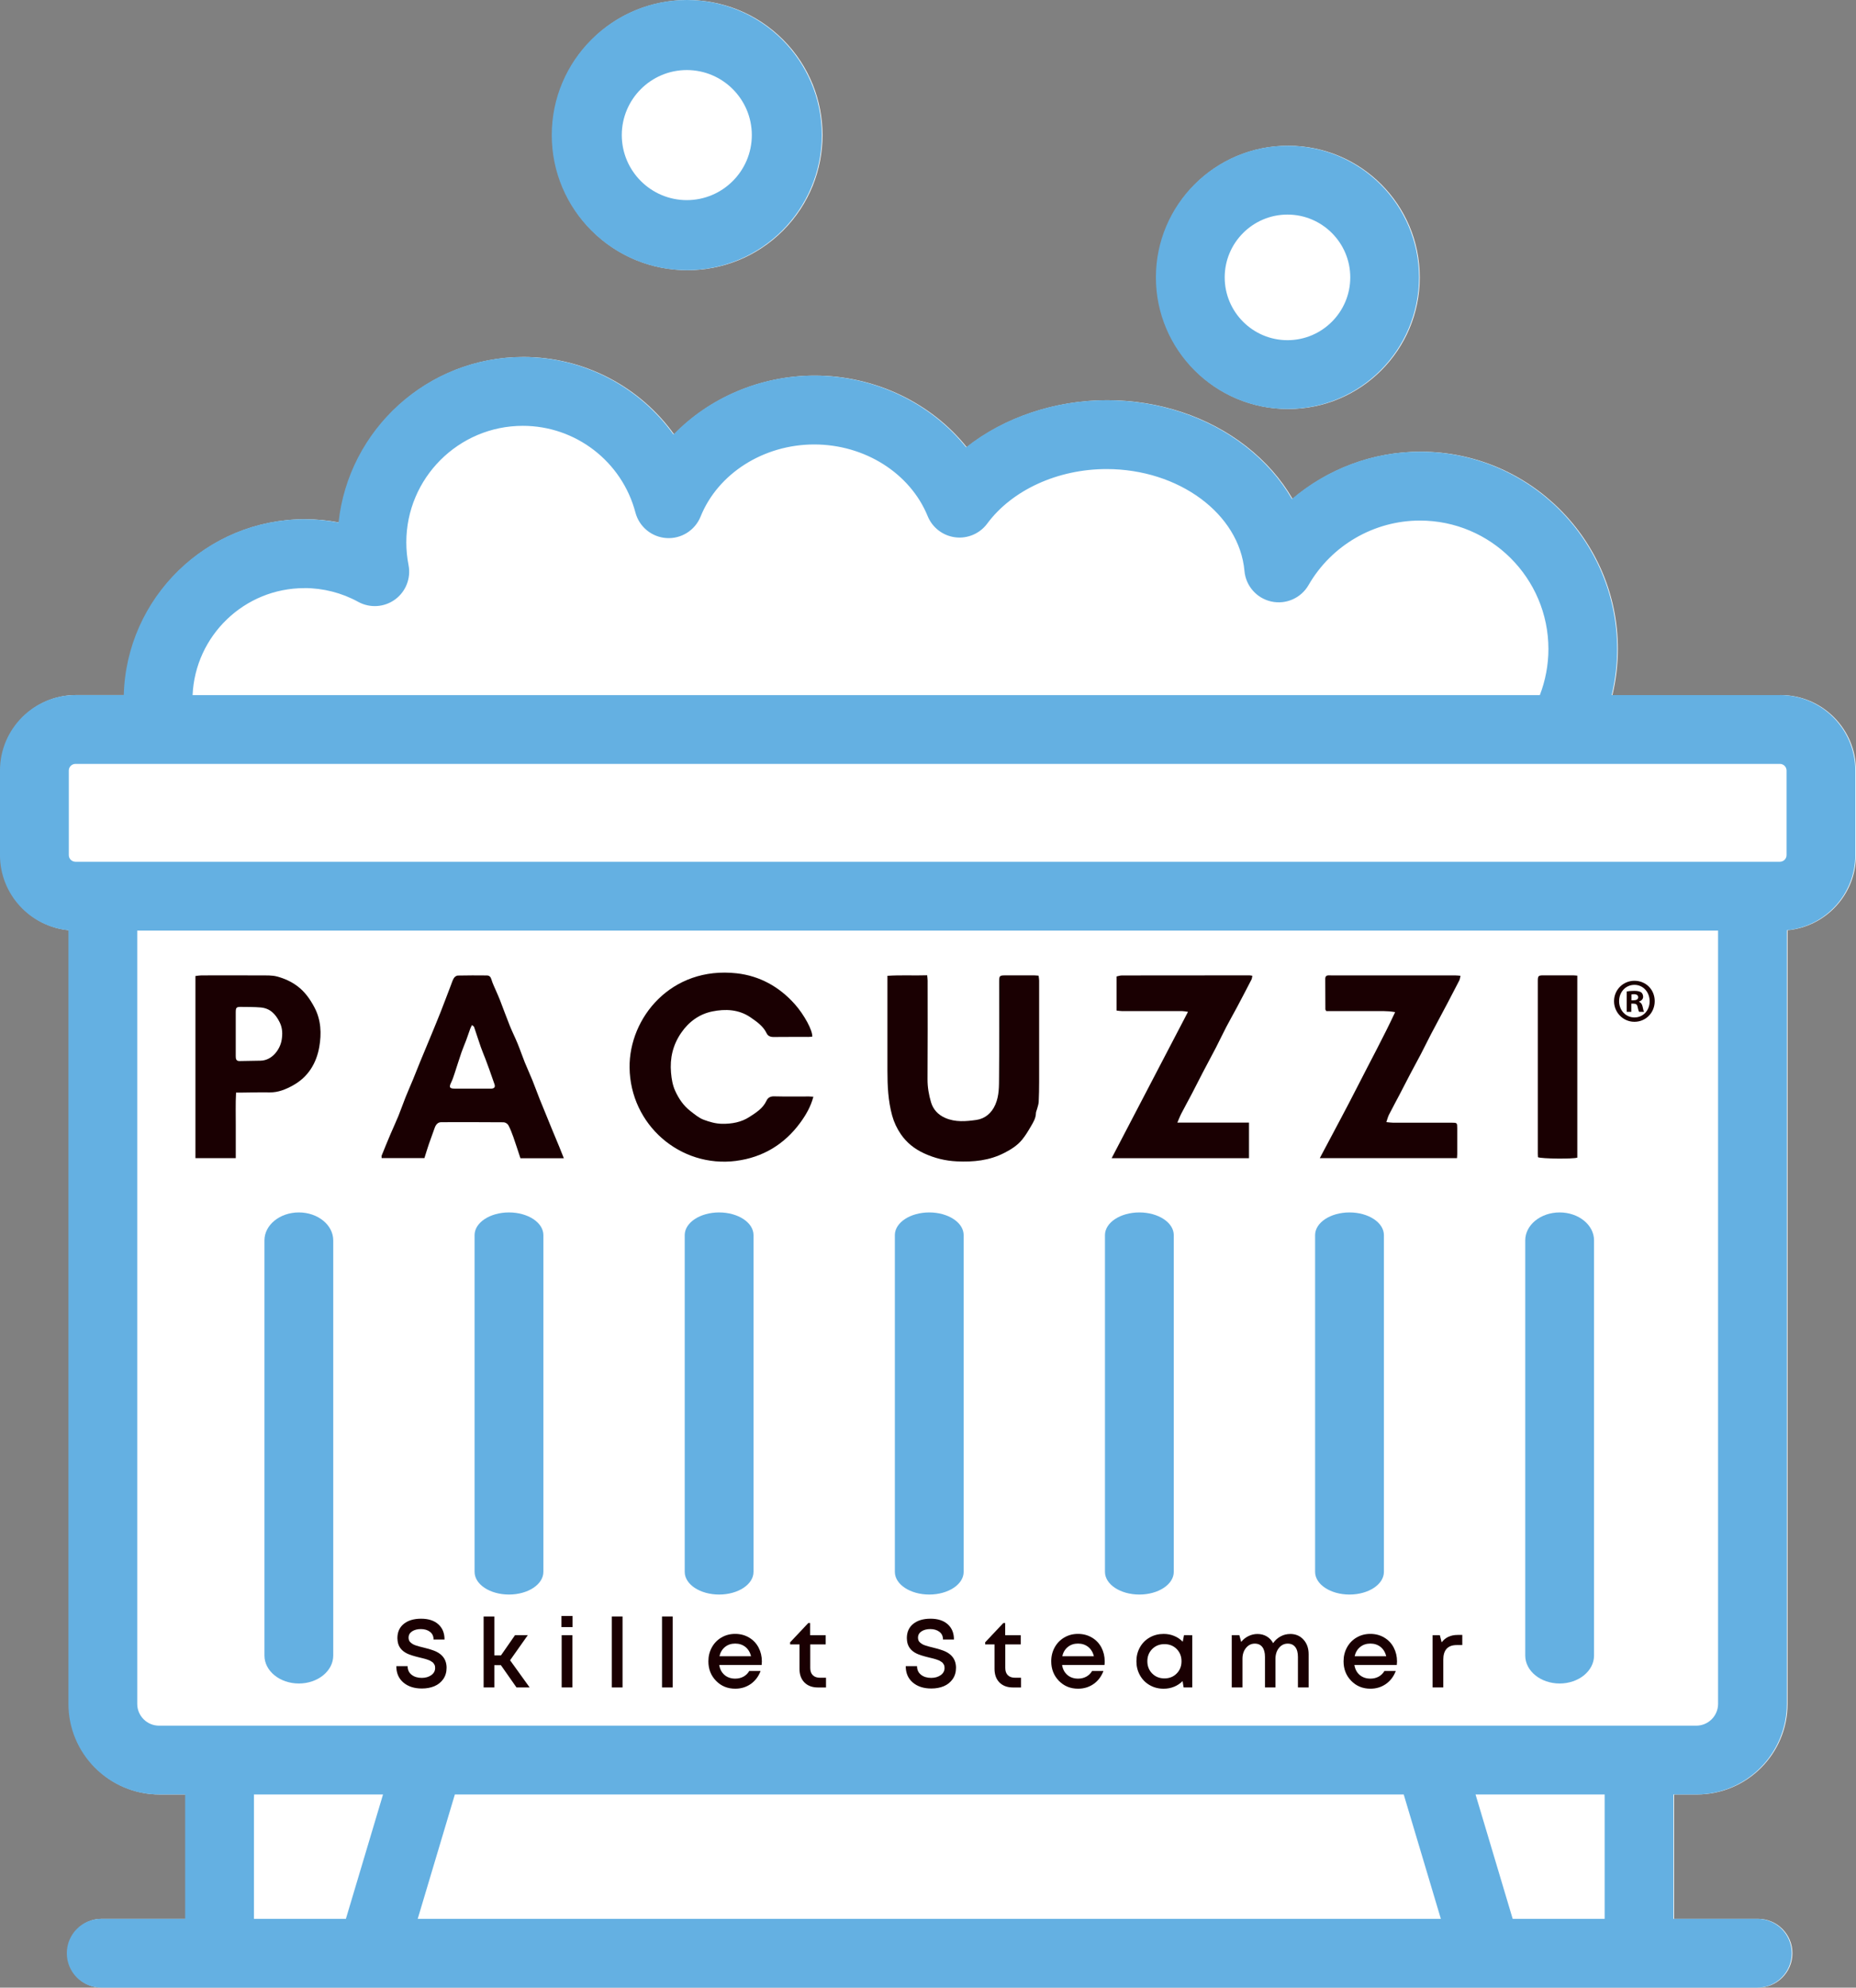 <?xml version="1.0" encoding="UTF-8"?>
<svg xmlns="http://www.w3.org/2000/svg" id="Layer_2" viewBox="0 0 755.34 808.68">
  <rect x="0" y="0" width="755.34" height="808.68" fill="#808080" stroke="none"/>
  <defs>
    <style>.cls-1{fill:#1a0002;}.cls-1,.cls-2,.cls-3{stroke-width:0px;}.cls-2{fill:#64b0e2;}.cls-3{fill:#fff;}</style>
  </defs>
  <g id="Layer_1-2">
    <circle class="cls-3" cx="279.78" cy="54.96" r="54.96" transform="translate(43.08 213.94) rotate(-45)"></circle>
    <circle class="cls-3" cx="524.24" cy="112.85" r="53.55"></circle>
    <path class="cls-3" d="m724.63,282.79h-68.43c1.46-6.11,2.22-12.41,2.22-18.74,0-44.27-36.01-80.28-80.28-80.28-19.33,0-37.76,7.03-52.09,19.23-4.64-8.04-11.03-15.32-18.95-21.49-15.49-12.05-35.55-18.69-56.5-18.69s-41.79,6.94-57.14,19.15c-14.37-17.97-37.27-29.16-61.82-29.16-22.12,0-42.86,9.06-57.27,23.96-13.86-19.34-36.49-31.53-61.34-31.53-38.86,0-70.94,29.54-74.98,67.34-4.57-.88-9.24-1.33-13.92-1.33-39.88,0-72.42,31.91-73.49,71.53h-19.66c-16.94,0-30.72,13.78-30.72,30.71v34.39c0,15.97,12.26,29.13,27.86,30.58v314.74c0,20.33,16.54,36.88,36.88,36.88h10.62v50.59h-34.16c-7.73,0-14,6.27-14,14s6.27,14,14,14h674c7.73,0,14-6.27,14-14s-6.27-14-14-14h-34.16v-50.59h9.3c20.33,0,36.88-16.54,36.88-36.88v-314.74c15.6-1.45,27.86-14.61,27.86-30.58v-34.39c0-16.93-13.78-30.71-30.71-30.71Z"></path>
    <path class="cls-2" d="m378.18,493.28c-7.73,0-14,4.13-14,9.22v137.02c0,5.09,6.27,9.22,14,9.22s14-4.13,14-9.22v-137.02c0-5.09-6.27-9.22-14-9.22Z"></path>
    <path class="cls-2" d="m207.14,493.28c-7.73,0-14,4.13-14,9.22v137.02c0,5.09,6.27,9.22,14,9.22s14-4.13,14-9.22v-137.02c0-5.09-6.27-9.22-14-9.22Z"></path>
    <path class="cls-2" d="m306.66,639.52v-137.02c0-5.09-6.27-9.22-14-9.22s-14,4.13-14,9.22v137.02c0,5.09,6.27,9.22,14,9.22s14-4.13,14-9.22Z"></path>
    <path class="cls-2" d="m634.73,493.28c-7.73,0-14,5.09-14,11.37v168.91c0,6.28,6.27,11.37,14,11.37s14-5.09,14-11.37v-168.91c0-6.28-6.27-11.37-14-11.37Z"></path>
    <path class="cls-2" d="m121.62,493.28c-7.73,0-14,5.09-14,11.37v168.91c0,6.28,6.27,11.37,14,11.37s14-5.09,14-11.37v-168.91c0-6.28-6.27-11.37-14-11.37Z"></path>
    <path class="cls-2" d="m477.69,639.52v-137.02c0-5.09-6.27-9.22-14-9.22s-14,4.13-14,9.22v137.02c0,5.09,6.27,9.22,14,9.22s14-4.13,14-9.22Z"></path>
    <path class="cls-2" d="m563.21,639.52v-137.02c0-5.09-6.27-9.22-14-9.22s-14,4.13-14,9.22v137.02c0,5.09,6.27,9.22,14,9.22s14-4.13,14-9.22Z"></path>
    <path class="cls-2" d="m279.51,109.93c30.31,0,54.96-24.66,54.96-54.96S309.82,0,279.51,0s-54.96,24.66-54.96,54.96,24.66,54.96,54.96,54.96Zm0-81.43c14.59,0,26.46,11.87,26.46,26.46s-11.87,26.46-26.46,26.46-26.46-11.87-26.46-26.46,11.87-26.46,26.46-26.46Z"></path>
    <path class="cls-2" d="m523.97,166.4c29.53,0,53.55-24.02,53.55-53.55s-24.02-53.55-53.55-53.55-53.55,24.02-53.55,53.55,24.02,53.55,53.55,53.55Zm0-79.1c14.09,0,25.55,11.46,25.55,25.55s-11.46,25.55-25.55,25.55-25.55-11.46-25.55-25.55,11.46-25.55,25.55-25.55Z"></path>
    <path class="cls-2" d="m724.36,282.79h-68.43c1.46-6.11,2.22-12.41,2.22-18.74,0-44.27-36.01-80.28-80.28-80.28-19.33,0-37.76,7.03-52.09,19.23-4.64-8.04-11.03-15.32-18.95-21.49-15.49-12.05-35.55-18.69-56.5-18.69s-41.79,6.94-57.14,19.15c-14.37-17.97-37.27-29.16-61.82-29.16-22.12,0-42.86,9.06-57.27,23.96-13.86-19.34-36.49-31.53-61.34-31.53-38.86,0-70.94,29.54-74.98,67.34-4.57-.88-9.24-1.33-13.92-1.33-39.88,0-72.42,31.91-73.49,71.53h-19.66c-16.94,0-30.72,13.78-30.72,30.71v34.39c0,15.97,12.26,29.13,27.86,30.58v314.74c0,20.33,16.54,36.88,36.88,36.88h10.62v50.59h-34.16c-7.73,0-14,6.27-14,14s6.27,14,14,14h674c7.73,0,14-6.27,14-14s-6.27-14-14-14h-34.16v-50.59h9.3c20.33,0,36.88-16.54,36.88-36.88v-314.74c15.6-1.45,27.86-14.61,27.86-30.58v-34.39c0-16.93-13.78-30.71-30.71-30.71ZM123.87,239.26c7.67,0,15.24,1.94,21.9,5.6,4.77,2.62,10.62,2.25,15.01-.96,4.39-3.21,6.53-8.67,5.48-14.01-.6-3.04-.9-6.14-.9-9.23,0-26.14,21.27-47.41,47.41-47.41,21.5,0,40.35,14.5,45.83,35.26,1.54,5.83,6.64,10.02,12.66,10.4,6.02.38,11.6-3.15,13.86-8.74,7.07-17.55,25.66-29.34,46.25-29.34s39.05,11.72,46.17,29.17c1.91,4.68,6.2,7.97,11.22,8.6,5.03.63,9.99-1.5,13-5.56,10.13-13.69,28.75-22.2,48.58-22.2,29.39,0,54.04,18.21,56.12,41.46.54,6.09,4.97,11.12,10.94,12.43,5.96,1.31,12.09-1.4,15.14-6.69,9.32-16.19,26.69-26.25,45.34-26.25,28.83,0,52.28,23.45,52.28,52.28,0,6.43-1.21,12.79-3.49,18.74H78.38c1.06-24.18,21.05-43.53,45.49-43.53Zm-95.87,74.24c0-1.49,1.22-2.71,2.72-2.71h34.74s.04,0,.07,0c.02,0,.04,0,.06,0h658.78c1.49,0,2.71,1.22,2.71,2.71v34.39c0,1.49-1.2,2.7-2.68,2.72H30.69c-1.49-.02-2.69-1.23-2.69-2.72v-34.39Zm75.35,416.59h52.53l-15.11,50.59h-37.42v-50.59Zm467.93,0l15.11,50.59H170l15.11-50.59h386.17Zm81.76,50.59h-37.42l-15.11-50.59h52.54v50.59Zm37.3-78.59H64.73c-4.89,0-8.88-3.98-8.88-8.88v-314.6h643.36v314.6c0,4.89-3.98,8.88-8.88,8.88Z"></path>
    <path class="cls-1" d="m177.5,671.94c-1.05-.5-2.76-1.04-5.13-1.63-.69-.17-1.23-.3-1.61-.4-.38-.1-.85-.24-1.4-.42-.56-.18-.99-.36-1.29-.54-.3-.18-.61-.4-.92-.66-.31-.26-.54-.56-.67-.89-.13-.33-.2-.7-.2-1.11,0-1.09.48-1.94,1.43-2.57.95-.62,2.15-.93,3.59-.93s2.73.37,3.7,1.12c.97.75,1.45,1.79,1.45,3.12h4.46c0-2.62-.84-4.68-2.53-6.19-1.69-1.51-4.02-2.27-6.99-2.27s-5.31.7-7.05,2.1c-1.74,1.4-2.61,3.33-2.61,5.81,0,.38.03.76.08,1.12.28,2.32,1.59,4.04,3.92,5.17,1.04.5,2.73,1.03,5.08,1.6.46.12.79.2.99.24.2.04.51.12.92.23.42.11.72.2.91.27.19.07.46.17.81.29.35.12.6.24.76.35.16.11.37.24.62.39.25.15.43.31.55.47.12.16.24.34.37.55.13.2.22.43.27.66.05.24.08.49.08.76,0,1.23-.53,2.22-1.58,2.96-1.05.74-2.34,1.11-3.86,1.11-1.68,0-3.06-.42-4.14-1.27-1.08-.85-1.62-2.01-1.62-3.5h-4.6c0,2.79.95,5.01,2.86,6.64,1.9,1.63,4.42,2.45,7.55,2.45,1.88,0,3.58-.31,5.08-.94,1.5-.63,2.7-1.59,3.61-2.88.9-1.29,1.36-2.83,1.36-4.61,0-.46-.03-.9-.1-1.33-.35-2.33-1.72-4.08-4.11-5.25Z"></path>
    <polygon class="cls-1" points="214.8 665.27 209.6 665.27 203.88 673.5 201.18 673.5 201.18 657.66 196.82 657.66 196.82 686.54 201.18 686.54 201.18 677.46 203.84 677.46 210.2 686.54 215.55 686.54 207.59 675.48 214.8 665.27"></polygon>
    <rect class="cls-1" x="228.5" y="657.47" width="4.52" height="4.52"></rect>
    <rect class="cls-1" x="228.58" y="665.27" width="4.36" height="21.26"></rect>
    <rect class="cls-1" x="249" y="657.66" width="4.36" height="28.88"></rect>
    <rect class="cls-1" x="269.42" y="657.66" width="4.36" height="28.88"></rect>
    <path class="cls-1" d="m304.88,666.26c-1.67-1-3.56-1.51-5.67-1.51s-3.91.49-5.58,1.45c-1.67.97-2.97,2.31-3.92,4.01-.94,1.71-1.42,3.61-1.42,5.69,0,3.17,1.04,5.82,3.13,7.96,2.09,2.13,4.69,3.19,7.79,3.19,2.37,0,4.47-.64,6.31-1.91,1.83-1.29,3.17-3.05,4.02-5.3h-4.62c-.57.98-1.34,1.74-2.33,2.29-1,.55-2.12.82-3.37.82-1.74,0-3.2-.5-4.36-1.49-1.17-1-1.89-2.36-2.15-4.08h17.26c.06-.54.09-1.01.09-1.42,0-2.06-.45-3.94-1.33-5.64-.89-1.7-2.17-3.06-3.84-4.06Zm-12.08,7.59c.36-1.59,1.11-2.85,2.25-3.77,1.14-.93,2.52-1.39,4.15-1.39s3,.46,4.15,1.36c1.14.92,1.91,2.18,2.31,3.79h-12.86Z"></path>
    <path class="cls-1" d="m330.78,681.55c-.69-.69-1.03-1.66-1.03-2.93v-9.59h6.29v-3.75h-6.33v-4.96h-.75l-7.4,7.86v.85h3.81v9.94c0,2.35.67,4.19,2.02,5.55,1.35,1.35,3.18,2.03,5.52,2.03h3.25v-3.96h-2.42c-1.28,0-2.27-.34-2.95-1.03Z"></path>
    <path class="cls-1" d="m384.82,671.94c-1.05-.5-2.76-1.04-5.13-1.63-.69-.17-1.23-.3-1.61-.4-.38-.1-.85-.24-1.4-.42-.56-.18-.99-.36-1.29-.54-.3-.18-.61-.4-.92-.66-.31-.26-.54-.56-.67-.89-.13-.33-.2-.7-.2-1.11,0-1.09.48-1.94,1.43-2.57.95-.62,2.15-.93,3.59-.93s2.73.37,3.7,1.12c.97.75,1.45,1.79,1.45,3.12h4.46c0-2.62-.84-4.68-2.53-6.19-1.69-1.51-4.02-2.27-6.99-2.27s-5.31.7-7.05,2.1c-1.74,1.4-2.6,3.33-2.6,5.81,0,.38.03.76.08,1.12.28,2.32,1.59,4.04,3.92,5.17,1.04.5,2.73,1.03,5.08,1.6.46.12.79.2.99.24.2.04.51.12.92.23.42.11.72.2.91.27.19.07.46.17.81.29.35.12.6.24.76.35.16.11.37.24.62.39.25.15.43.31.55.47.11.16.24.34.36.55.13.2.22.43.27.66.05.24.08.49.08.76,0,1.23-.53,2.22-1.58,2.96-1.05.74-2.34,1.11-3.86,1.11-1.68,0-3.06-.42-4.14-1.27-1.08-.85-1.62-2.01-1.62-3.5h-4.6c0,2.79.95,5.01,2.86,6.64,1.9,1.63,4.42,2.45,7.55,2.45,1.88,0,3.58-.31,5.08-.94s2.7-1.59,3.61-2.88c.9-1.29,1.36-2.83,1.36-4.61,0-.46-.03-.9-.1-1.33-.35-2.33-1.72-4.08-4.11-5.25Z"></path>
    <path class="cls-1" d="m410.15,681.55c-.69-.69-1.03-1.66-1.03-2.93v-9.59h6.29v-3.75h-6.33v-4.96h-.75l-7.4,7.86v.85h3.81v9.94c0,2.35.67,4.19,2.02,5.55,1.35,1.35,3.18,2.03,5.52,2.03h3.25v-3.96h-2.42c-1.28,0-2.27-.34-2.95-1.03Z"></path>
    <path class="cls-1" d="m444.4,666.26c-1.67-1-3.56-1.51-5.67-1.51s-3.91.49-5.57,1.45c-1.67.97-2.98,2.31-3.92,4.01-.95,1.71-1.42,3.61-1.42,5.69,0,3.17,1.05,5.82,3.13,7.96,2.09,2.13,4.69,3.19,7.79,3.19,2.37,0,4.47-.64,6.31-1.91,1.83-1.29,3.17-3.05,4.02-5.3h-4.62c-.56.98-1.34,1.74-2.33,2.29-1,.55-2.12.82-3.37.82-1.74,0-3.2-.5-4.36-1.49-1.17-1-1.89-2.36-2.15-4.08h17.26c.07-.54.09-1.01.09-1.42,0-2.06-.45-3.94-1.33-5.64-.89-1.7-2.17-3.06-3.84-4.06Zm-12.08,7.59c.36-1.59,1.11-2.85,2.25-3.77,1.14-.93,2.52-1.39,4.15-1.39s3,.46,4.15,1.36c1.14.92,1.91,2.18,2.32,3.79h-12.87Z"></path>
    <path class="cls-1" d="m481.33,667.93c-.97-1.01-2.13-1.79-3.46-2.34-1.33-.56-2.76-.83-4.3-.83-2.08,0-3.97.48-5.66,1.44s-3.02,2.29-3.98,3.99c-.96,1.7-1.44,3.6-1.44,5.7s.48,3.99,1.44,5.7c.96,1.72,2.29,3.06,3.98,4.02,1.69.97,3.58,1.45,5.66,1.45,1.52,0,2.94-.27,4.27-.82,1.32-.54,2.46-1.3,3.44-2.29l.42,2.58h3.52v-21.25l-3.36-.02-.52,2.67Zm-2.46,12.94c-1.31,1.33-2.97,1.99-4.97,1.99s-3.67-.66-4.99-1.99c-1.31-1.32-1.97-2.99-1.97-4.99s.66-3.64,1.97-4.97c1.32-1.32,2.99-1.99,4.99-1.99s3.66.66,4.97,1.98c1.31,1.32,1.97,2.98,1.97,4.98s-.65,3.67-1.97,4.99Z"></path>
    <path class="cls-1" d="m525.05,664.79c-1.4,0-2.71.33-3.92,1-1.22.67-2.22,1.58-3,2.73-.62-1.17-1.48-2.08-2.59-2.74-1.11-.66-2.37-.99-3.8-.99-1.28,0-2.5.29-3.66.86-1.16.57-2.14,1.36-2.95,2.37l-.75-2.75h-3.09v21.26h4.36v-11.63c0-1.79.48-3.27,1.44-4.44.96-1.17,2.15-1.75,3.58-1.75,1.33,0,2.36.47,3.07,1.4.71.94,1.07,2.26,1.07,3.98v12.44h4.27v-11.63c0-1.79.48-3.27,1.43-4.44.95-1.17,2.14-1.75,3.57-1.75,1.32,0,2.34.47,3.06,1.4.72.94,1.08,2.26,1.08,3.98v12.44h4.36v-13.52c0-2.41-.69-4.38-2.09-5.92-1.39-1.54-3.2-2.31-5.43-2.31Z"></path>
    <path class="cls-1" d="m563.38,666.26c-1.67-1-3.56-1.51-5.67-1.51s-3.91.49-5.58,1.45c-1.67.97-2.97,2.31-3.92,4.01-.94,1.71-1.42,3.61-1.42,5.69,0,3.17,1.04,5.82,3.13,7.96,2.09,2.13,4.68,3.19,7.79,3.19,2.37,0,4.47-.64,6.3-1.91,1.84-1.29,3.18-3.05,4.03-5.3h-4.62c-.57.98-1.34,1.74-2.33,2.29-1,.55-2.12.82-3.37.82-1.74,0-3.2-.5-4.37-1.49-1.17-1-1.88-2.36-2.15-4.08h17.26c.06-.54.09-1.01.09-1.42,0-2.06-.45-3.94-1.34-5.64-.88-1.7-2.16-3.06-3.83-4.06Zm-12.08,7.59c.36-1.59,1.11-2.85,2.25-3.77,1.14-.93,2.52-1.39,4.15-1.39s3,.46,4.15,1.36c1.14.92,1.91,2.18,2.31,3.79h-12.86Z"></path>
    <path class="cls-1" d="m586.71,668.18l-.73-2.9h-2.96v21.26h4.36v-11.34c0-1.93.45-3.4,1.36-4.4.91-1,2.26-1.5,4.06-1.5h2.31v-4.13h-1.88c-2.83,0-5.01,1.01-6.52,3.02Z"></path>
    <path class="cls-1" d="m421.04,396.83c-4,0-8.01,0-12.01,0-2.19,0-2.4.22-2.4,2.45,0,12.95.07,25.89-.04,38.84-.03,3.77.08,7.57-1.49,11.23-1.53,3.58-4.29,5.81-7.78,6.3-4.18.59-8.51,1-12.7-.85-2.96-1.31-4.86-3.49-5.71-6.32-.91-3.03-1.45-6.19-1.43-9.45.1-13.38.05-26.75.04-40.13,0-.64-.11-1.29-.19-2.11-5.45.18-10.7-.15-16.17.22,0,1.07,0,1.62,0,2.17,0,12.14,0,24.29,0,36.43,0,6.15.27,12.24,1.92,18.25.76,2.77,1.95,5.26,3.51,7.55,2.38,3.49,5.56,6.02,9.48,7.83,4.3,1.98,8.73,3.06,13.39,3.27,6.68.31,13.18-.31,19.29-3.46,2.7-1.39,5.22-2.96,7.14-5.27,1.43-1.72,2.59-3.68,3.72-5.62.94-1.61,1.94-3.24,1.98-5.23.01-.59.33-1.17.48-1.76.24-.94.6-1.89.65-2.85.13-2.71.18-5.42.18-8.13.02-13.75.01-27.49,0-41.24,0-.64-.14-1.28-.22-1.99-.67-.05-1.15-.12-1.63-.12Z"></path>
    <path class="cls-1" d="m299.65,472.29c10.72-1.39,19.58-6.69,26.05-15.54,2.31-3.16,4.26-6.53,5.32-10.55-.8-.05-1.28-.1-1.76-.1-4.74,0-9.49.07-14.23-.05-1.54-.04-2.53.56-3.1,1.79-1.46,3.15-4.32,4.9-6.99,6.62-3.26,2.11-7.04,2.81-11.04,2.76-2.68-.04-5.11-.77-7.46-1.63-2-.73-3.76-2.24-5.49-3.58-2.76-2.13-4.7-5-6.13-8.11-1.07-2.33-1.51-4.87-1.73-7.48-.51-5.9.74-11.24,4.09-16.15,3.12-4.58,7.44-7.69,12.68-8.76,5.29-1.08,10.81-.88,15.59,2.41,2.56,1.77,5.15,3.53,6.57,6.51.49,1.03,1.49,1.48,2.76,1.47,4.74-.06,9.49-.02,14.23-.03.48,0,.96-.07,1.56-.11.19-2.48-3.25-8.88-7.15-13.26-6.3-7.06-14.25-11.46-23.57-12.51-26.75-3-43.87,18.15-43.63,38.37.28,23.19,20.55,40.91,43.43,37.94Z"></path>
    <path class="cls-1" d="m206.84,457.69c.83,1.54,1.47,3.2,2.06,4.86,1.01,2.85,1.92,5.74,2.9,8.69h17.67c-.67-1.69-1.25-3.18-1.86-4.66-1.02-2.47-2.06-4.94-3.08-7.41-.67-1.63-1.32-3.26-1.99-4.89-.97-2.36-1.96-4.72-2.9-7.09-1.01-2.54-1.93-5.12-2.95-7.65-1-2.48-2.14-4.9-3.14-7.38-1-2.48-1.84-5.02-2.86-7.5-1.01-2.47-2.22-4.86-3.22-7.34-1.4-3.49-2.68-7.04-4.04-10.55-.46-1.19-1-2.35-1.5-3.52-.66-1.57-1.45-3.1-1.92-4.73-.31-1.09-.86-1.65-1.88-1.66-3.94-.04-7.88-.05-11.82.04-.55.01-1.28.53-1.58,1.02-.56.93-.88,2-1.27,3.02-1.35,3.51-2.66,7.04-4.04,10.55-1.18,3-2.42,5.97-3.64,8.95-.48,1.18-.98,2.36-1.47,3.54-1.09,2.63-2.2,5.26-3.28,7.9-.99,2.42-1.94,4.85-2.93,7.27-1.02,2.47-2.11,4.91-3.1,7.39-.99,2.48-1.85,5.02-2.86,7.49-1.01,2.47-2.15,4.89-3.2,7.35-1.23,2.9-2.43,5.82-3.6,8.74-.12.3-.02.68-.02,1.04h17.41c.64-2.01,1.17-3.81,1.78-5.6.75-2.18,1.58-4.33,2.33-6.51.55-1.62,1.42-2.49,2.77-2.49,8.44-.02,16.88-.03,25.32.04.65,0,1.58.54,1.88,1.09Zm-6.61-14.79c-.24.03-.49.01-.74.01-4.8,0-9.61.01-14.41,0-2.16,0-2.42-.57-1.45-2.54.59-1.19.98-2.48,1.41-3.75.94-2.83,1.81-5.68,2.78-8.5.57-1.66,1.3-3.27,1.91-4.92.57-1.54,1.08-3.1,1.64-4.65.17-.47.43-.91.73-1.52.43.4.76.55.84.79.92,2.7,1.78,5.43,2.72,8.13.58,1.66,1.28,3.28,1.91,4.92.52,1.36,1.02,2.73,1.52,4.11.73,2.06,1.46,4.12,2.17,6.19.32.94.03,1.57-1.02,1.72Z"></path>
    <path class="cls-1" d="m508.31,471.2v-14.47h-29.16c.66-1.52,1.08-2.66,1.64-3.73,1.42-2.74,2.93-5.45,4.36-8.19,1.47-2.8,2.87-5.63,4.33-8.43,1.78-3.41,3.62-6.79,5.39-10.2,1.42-2.75,2.73-5.56,4.16-8.3,1.43-2.74,2.98-5.43,4.43-8.16,1.98-3.72,3.92-7.45,5.85-11.19.22-.43.23-.96.36-1.54-.58-.09-.87-.17-1.16-.17-17.31,0-34.62,0-51.93.04-.74,0-1.48.27-2.16.41v13.88c.83.08,1.55.22,2.27.22,8.13,0,16.26-.01,24.4,0,.64,0,1.28.15,2.39.29-10.43,19.98-20.68,39.64-31.08,59.56h55.92Z"></path>
    <path class="cls-1" d="m537.11,471.19h55.85c.04-.64.09-1.12.09-1.6,0-3.51,0-7.03,0-10.54,0-2.24-.04-2.28-2.26-2.28-7.95,0-15.9,0-23.85,0-.82,0-1.64-.14-2.74-.24.42-1.2.64-2.15,1.07-3,1.44-2.83,2.96-5.61,4.43-8.42,1.38-2.64,2.73-5.31,4.12-7.95,1.44-2.73,2.94-5.44,4.37-8.18,1.44-2.75,2.78-5.55,4.22-8.3,2.21-4.21,4.48-8.39,6.7-12.59,1.61-3.05,3.21-6.11,4.78-9.19.25-.5.3-1.11.5-1.9-.86-.07-1.45-.15-2.04-.15-16.39,0-32.78,0-49.17,0-.8,0-1.6,0-2.4-.02-1.02-.03-1.45.47-1.44,1.46.02,4.13.02,8.26.05,12.39,0,.16.16.32.36.68h9.28c3.08,0,6.16-.03,9.24,0,3.1.04,6.21-.17,9.51.43-4.74,10.17-10.05,19.89-15.06,29.76-5.02,9.89-10.33,19.64-15.61,29.65Z"></path>
    <path class="cls-1" d="m119.25,441.57c6.16-3.37,9.54-9.03,10.69-15.64.93-5.38.76-10.94-1.99-16.11-1.79-3.36-3.87-6.32-6.94-8.62-2.49-1.86-5.29-3.11-8.2-3.89-2.09-.57-4.4-.44-6.61-.46-8.07-.05-16.14-.03-24.21-.01-.78,0-1.55.15-2.45.25v74.1h16.41c0-4.54-.02-8.9,0-13.27.03-4.4-.14-8.8.12-13.4,1.05,0,1.72,0,2.38,0,3.76-.03,7.52-.16,11.27-.08,3.51.07,6.6-1.25,9.53-2.85Zm-13.24-10.03c-2.83.04-5.66.08-8.49.15-1.41.03-1.58-.86-1.58-1.95,0-3.02,0-6.04,0-9.06,0-2.96-.02-5.92,0-8.87.01-1.89.28-2.17,2.14-2.15,2.64.03,5.3,0,7.93.22,3.86.31,6.12,2.64,7.81,6.04,1.2,2.41,1.19,4.84.81,7.19-.61,3.76-3.82,8.36-8.63,8.43Z"></path>
    <path class="cls-1" d="m625.92,470.82c1.43.64,14.22.76,16,.17v-74.05c-.77-.05-1.25-.12-1.73-.12-4.01,0-8.01,0-12.02,0-2.11,0-2.32.22-2.32,2.32,0,23.43,0,46.85,0,70.28,0,.48.04.96.06,1.39Z"></path>
    <path class="cls-1" d="m665.17,399.03c-4.62,0-8.3,3.69-8.3,8.29s3.68,8.4,8.3,8.4,8.25-3.69,8.25-8.4-3.59-8.29-8.25-8.29Zm.05,14.92c-3.63,0-6.29-2.93-6.29-6.63s2.65-6.63,6.24-6.63,6.19,2.98,6.19,6.68-2.6,6.57-6.14,6.57Z"></path>
    <path class="cls-1" d="m667.04,407.58v-.1c.98-.3,1.67-1.01,1.67-1.92,0-.81-.34-1.47-.79-1.82-.59-.35-1.28-.61-2.8-.61-1.33,0-2.36.1-3.09.25v8.29h1.87v-3.34h.88c1.03,0,1.52.4,1.67,1.32.25.96.39,1.72.64,2.02h2.01c-.2-.3-.34-.81-.59-2.07-.25-1.11-.69-1.72-1.47-2.02Zm-2.21-.61h-.88v-2.38c.2-.05.54-.1,1.03-.1,1.18,0,1.72.51,1.72,1.26,0,.86-.83,1.21-1.87,1.21Z"></path>
  </g>
</svg>
